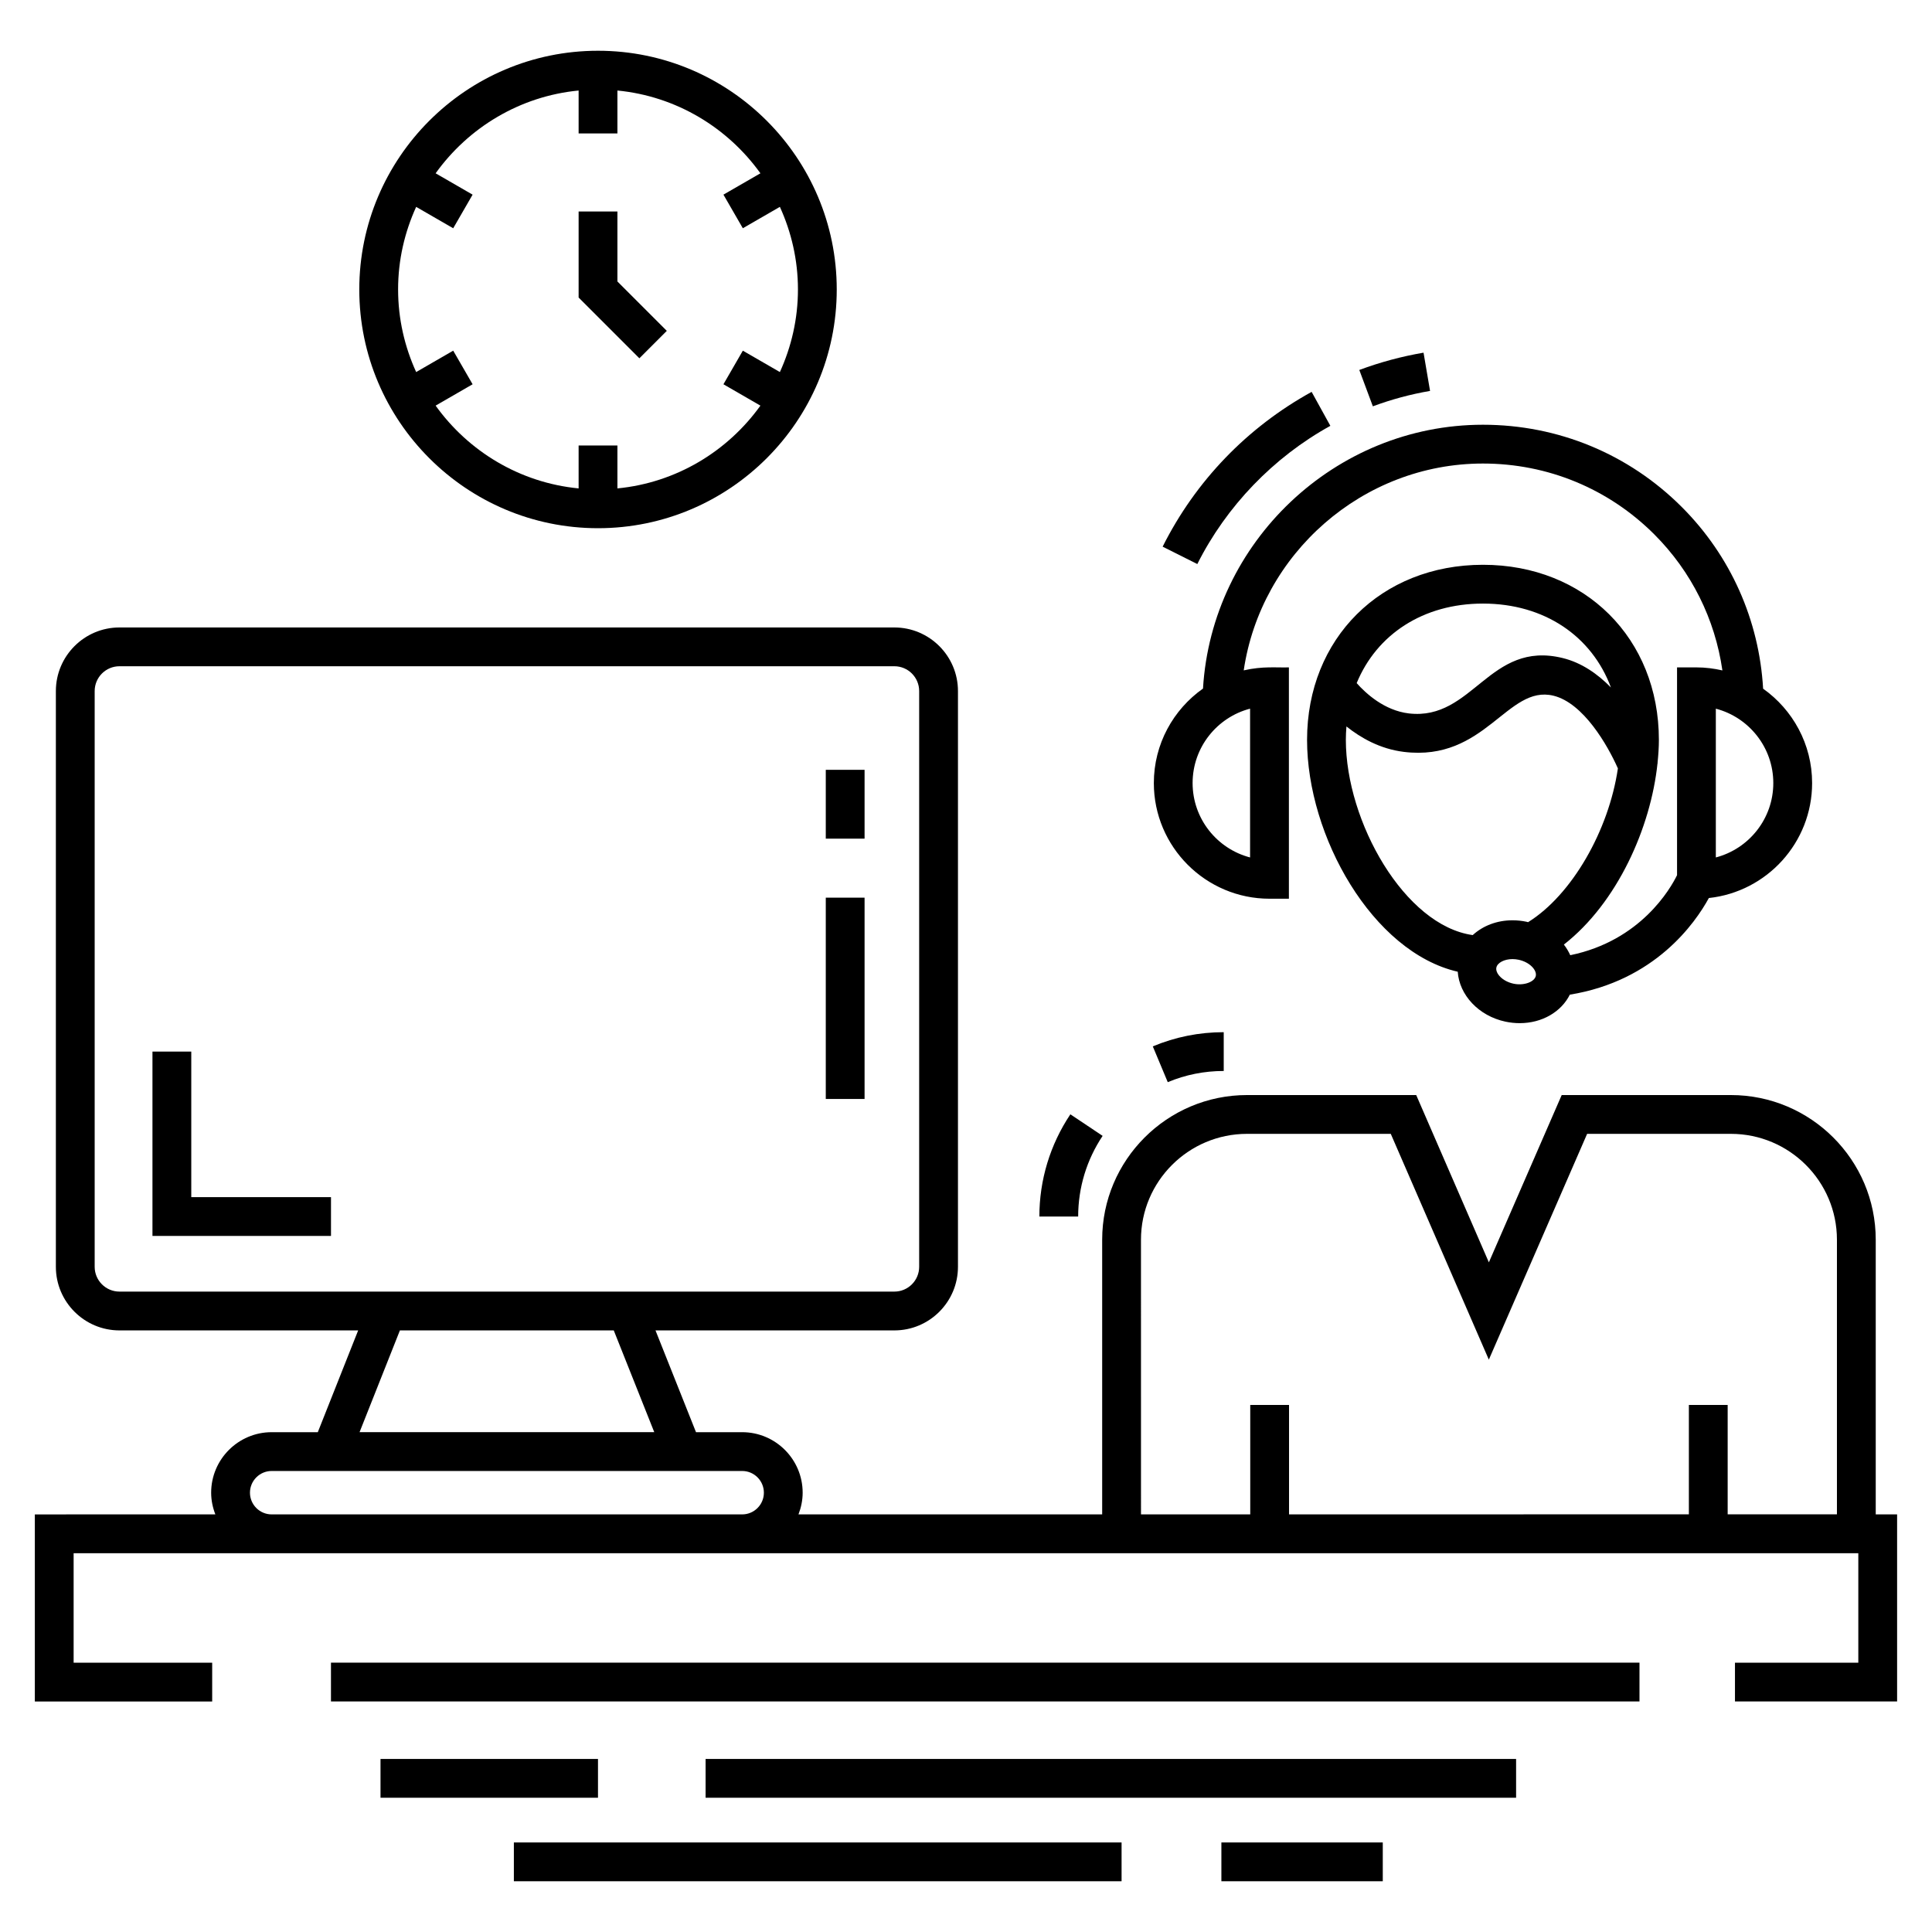<?xml version="1.0" encoding="UTF-8"?>
<!-- Uploaded to: ICON Repo, www.iconrepo.com, Generator: ICON Repo Mixer Tools -->
<svg fill="#000000" width="800px" height="800px" version="1.1" viewBox="144 144 512 512" xmlns="http://www.w3.org/2000/svg">
 <g>
  <path d="m480.43 382.17h5.141v-61.305c-3.445 0.102-6.887-0.367-11.973 0.793 4.547-30.855 31.449-54.816 63.395-54.816 17.176 0 33.305 6.672 45.422 18.785 9.867 9.871 16.086 22.461 18.039 36.043-2.215-0.508-4.512-0.805-6.879-0.805h-5.141v55.066c-1.691 3.469-9.582 17.371-28.297 21.207-0.453-0.988-1.012-1.934-1.695-2.816 14.137-11.031 23.027-30.949 24.816-48.043l0.055-0.02c-0.008-0.023-0.031-0.082-0.043-0.109 0.211-2.066 0.352-4.106 0.352-6.066 0-26.891-19.609-46.41-46.621-46.41s-46.617 19.52-46.617 46.41c0 25.523 17.348 56.23 39.93 61.434 0.414 6.125 5.492 11.711 12.66 13.234 1.242 0.262 2.508 0.395 3.758 0.395 5.965 0 11.016-3.004 13.289-7.551 22.539-3.66 33.23-18.98 36.844-25.609 15.359-1.648 27.363-14.68 27.363-30.469 0-10.32-5.144-19.449-12.984-25.008-1.051-18.168-8.59-35.184-21.559-48.152-14.055-14.055-32.77-21.797-52.688-21.797-39.219 0-71.863 31.121-74.191 69.918-7.867 5.555-13.027 14.699-13.027 25.039 0 16.902 13.75 30.652 30.652 30.652zm56.57-78.215c16.332 0 28.879 8.676 33.914 22.234-3.508-3.578-7.754-6.559-12.738-7.789-19.535-4.828-23.812 16.645-40.816 14.664-6.543-0.781-11.465-5.371-13.828-8.031 5.305-12.895 17.605-21.078 33.469-21.078zm-36.336 36.129c0-1.211 0.062-2.394 0.156-3.566 3.789 3.016 8.883 5.957 15.203 6.738 21.652 2.668 27.41-17.887 39.672-14.883 7.918 1.945 14.32 13.078 17.062 19.266-2.418 16.48-12.223 33.566-23.812 40.754-0.125-0.027-0.238-0.082-0.363-0.109-1.242-0.262-2.508-0.395-3.758-0.395-4.172 0-7.883 1.488-10.535 3.922-18.043-2.523-33.625-30.055-33.625-51.727zm44.441 64.605c-2.988-0.633-4.867-2.781-4.551-4.277 0.27-1.277 2.109-2.242 4.273-2.242 0.535 0 1.082 0.059 1.625 0.176 2.988 0.633 4.871 2.781 4.551 4.281-0.336 1.594-3.148 2.648-5.898 2.062zm53.609-33.457v-39.426c8.754 2.285 15.23 10.258 15.23 19.715s-6.477 17.43-15.23 19.711zm-123.43-39.426v39.426c-8.754-2.281-15.23-10.254-15.23-19.711 0-9.461 6.477-17.434 15.23-19.715z"/>
  <path d="m522.98 247.6-1.727-10.137c-5.777 0.984-11.508 2.523-17.023 4.582l3.59 9.633c4.918-1.828 10.016-3.203 15.16-4.078z"/>
  <path d="m496.56 256.85-4.965-9c-17.102 9.43-30.754 23.613-39.484 41.02l9.191 4.609c7.684-15.32 20.203-28.328 35.258-36.629z"/>
  <path d="m468.3 427.82v-10.281c-6.508 0-12.832 1.266-18.797 3.762l3.965 9.484c4.703-1.969 9.691-2.965 14.832-2.965z"/>
  <path d="m436.21 445.02-8.551-5.715c-5.371 8.039-8.215 17.406-8.215 27.094h10.281c0.004-7.644 2.246-15.035 6.484-21.379z"/>
  <path d="m194.69 422.68h-10.285v48.855h47.312v-10.281h-37.027z"/>
  <path d="m362.84 381.89h10.281v53.348h-10.281z"/>
  <path d="m362.84 348.01h10.281v18.242h-10.281z"/>
  <path d="m302.48 283.98c34.887 0 63.266-28.379 63.266-63.266s-28.379-63.266-63.266-63.266c-34.883 0-63.266 28.379-63.266 63.266 0 34.883 28.383 63.266 63.266 63.266zm-48.191-85.156 9.816 5.668 5.141-8.906-9.801-5.66c8.68-12.102 22.293-20.43 37.895-21.938v11.375h10.281v-11.375c15.605 1.512 29.219 9.836 37.898 21.938l-9.801 5.656 5.141 8.906 9.816-5.668c3.047 6.684 4.789 14.078 4.789 21.891 0 7.809-1.742 15.207-4.789 21.887l-9.816-5.668-5.141 8.906 9.801 5.66c-8.68 12.102-22.293 20.426-37.898 21.938v-11.375h-10.281v11.375c-15.605-1.512-29.215-9.836-37.895-21.938l9.801-5.66-5.141-8.906-9.816 5.668c-3.047-6.684-4.789-14.078-4.789-21.887-0.004-7.809 1.742-15.203 4.789-21.887z"/>
  <path d="m320.71 231.68-13.09-13.09v-18.547h-10.281v22.805l16.102 16.102z"/>
  <path d="m231.71 584.62h346.77v10.281h-346.77z"/>
  <path d="m641.09 545.33v-72.797c0-21.137-17.219-38.332-38.387-38.332h-44.836l-19.301 44.336-19.254-44.336h-44.836c-21.168 0-38.387 17.199-38.387 38.332v72.793l-80.484 0.004c0.691-1.793 1.109-3.719 1.109-5.75 0-8.84-7.191-16.035-16.031-16.035h-12.234l-10.734-26.973h63.305c9.293 0 16.852-7.562 16.852-16.852v-152.58c0-9.297-7.562-16.855-16.852-16.855h-205.36c-9.293 0-16.852 7.562-16.852 16.855v152.58c0 9.293 7.562 16.852 16.852 16.852h63.258l-10.695 26.973h-12.227c-8.84 0-16.035 7.195-16.035 16.035 0 2.031 0.418 3.961 1.113 5.75l-47.84 0.004v49.578h47v-10.281l-36.719-0.004v-29.012h472.96v29.012h-32.688v10.281h42.969v-49.578zm-194.72-72.797c0-15.469 12.609-28.051 28.105-28.051h38.094l25.988 59.84 26.047-59.84h38.098c15.496 0 28.105 12.582 28.105 28.051v72.785h-28.957v-28.992h-10.281v28.992l-105.96 0.004v-28.992h-10.281v28.992h-28.953zm-277.28 7.184v-152.58c0-3.625 2.945-6.574 6.57-6.574h205.36c3.625 0 6.57 2.949 6.57 6.574v152.58c0 3.625-2.945 6.57-6.57 6.57h-205.36c-3.625 0-6.57-2.945-6.57-6.57zm80.891 16.852h56.672l10.734 26.973h-78.102zm-33.984 48.762c-3.172 0-5.754-2.582-5.754-5.75 0-3.172 2.582-5.754 5.754-5.754h124.69c3.172 0 5.75 2.582 5.75 5.754s-2.582 5.75-5.75 5.75z"/>
  <path d="m330.99 610.14h214.79v10.281h-214.79z"/>
  <path d="m244.84 610.14h57.633v10.281h-57.633z"/>
  <path d="m467.68 632.27h42.77v10.281h-42.77z"/>
  <path d="m280.18 632.27h161.05v10.281h-161.05z"/>
 </g>
</svg>